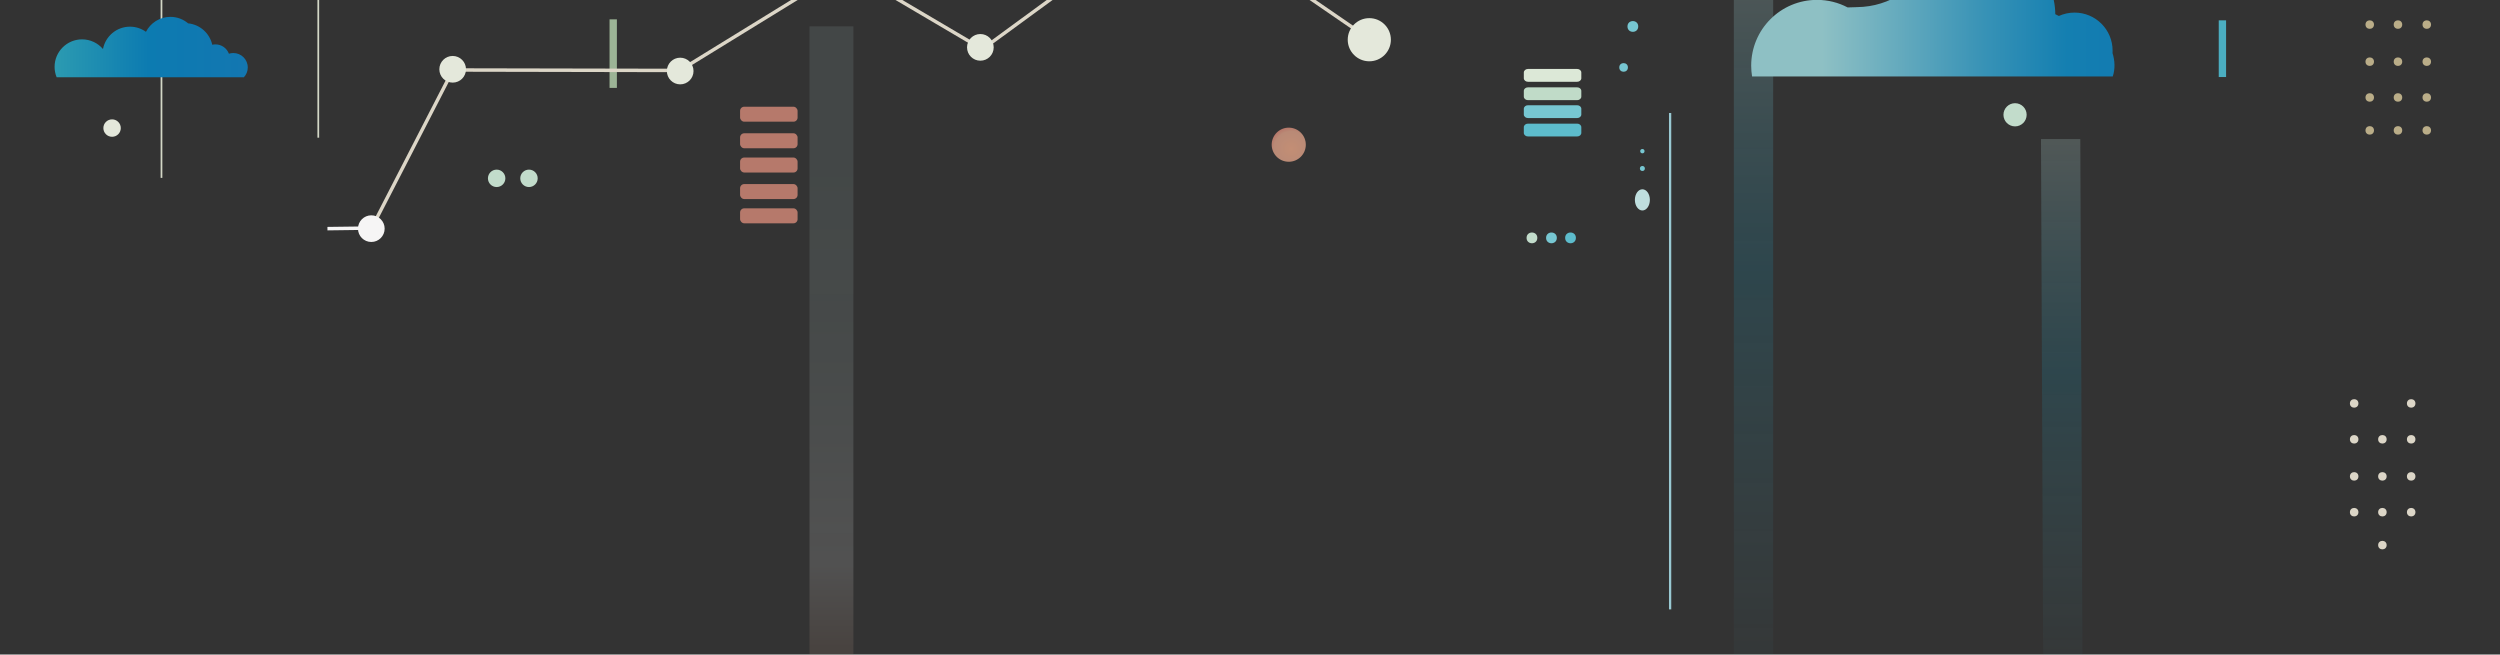 <?xml version="1.0" encoding="UTF-8"?><svg id="a" xmlns="http://www.w3.org/2000/svg" xmlns:xlink="http://www.w3.org/1999/xlink" viewBox="0 0 1440 377"><rect x="0" y="0" width="1440" height="377" fill="#333333" stroke="none"/><defs><style>.i{fill:url(#h);}.j{fill:url(#g);}.k{fill:url(#f);}.l{fill:url(#d);}.m{fill:url(#c);}.n{fill:#dce8d7;}.o{fill:#5dbccc;}.p{fill:#c0dbc8;}.q{fill:#77c7d2;}.r{stroke:#99c9d2;stroke-width:1.3px;}.r,.s,.t,.u{fill:none;stroke-miterlimit:10;}.v{fill:#4baec1;}.s{stroke:#d3d7c6;}.w{fill:#e4e8db;}.x{fill:#b6796b;}.y{fill:#dcd6c7;}.z{fill:#f6f5f5;}.aa{fill:#baad88;}.ab{fill:#9cb496;}.t{stroke:#dcd6c7;}.t,.u{stroke-width:2px;}.ac{fill:#bfdfdf;}.ad{fill:url(#e);opacity:.15;}.u{stroke:#f6f5f5;}.ae{fill:#c2dccb;}</style><linearGradient id="c" x1="1010.02" y1="-144.78" x2="1010.02" y2="480.94" gradientUnits="userSpaceOnUse"><stop offset="0" stop-color="#dcccc2" stop-opacity=".2"/><stop offset=".02" stop-color="#dacdbf" stop-opacity=".25"/><stop offset=".03" stop-color="#dacfbd" stop-opacity=".3"/><stop offset=".16" stop-color="#b0c1ba" stop-opacity=".28"/><stop offset=".39" stop-color="#439eb4" stop-opacity=".22"/><stop offset=".48" stop-color="#1991b2" stop-opacity=".2"/><stop offset=".58" stop-color="#2b99b5" stop-opacity=".15"/><stop offset=".83" stop-color="#51aabc" stop-opacity=".04"/><stop offset="1" stop-color="#5fb1bf" stop-opacity="0"/></linearGradient><linearGradient id="d" x1="1187.59" y1="-9.37" x2="1187.59" y2="457.93" xlink:href="#c"/><linearGradient id="e" x1="478.92" y1="26.91" x2="478.92" y2="381.53" gradientUnits="userSpaceOnUse"><stop offset=".09" stop-color="#b4d9d6" stop-opacity=".8"/><stop offset=".21" stop-color="#b7dad8" stop-opacity=".81"/><stop offset=".36" stop-color="#c2e0dd" stop-opacity=".84"/><stop offset=".53" stop-color="#d3e9e7" stop-opacity=".88"/><stop offset=".71" stop-color="#ecf5f4" stop-opacity=".95"/><stop offset=".84" stop-color="#fff"/><stop offset=".88" stop-color="#ece1db"/><stop offset=".99" stop-color="#bd9680"/><stop offset="1" stop-color="#ba917a"/></linearGradient><linearGradient id="f" x1="14.71" y1="27.11" x2="153.65" y2="27.11" gradientUnits="userSpaceOnUse"><stop offset="0" stop-color="#37a6b2"/><stop offset=".08" stop-color="#2f9eb1"/><stop offset=".51" stop-color="#0c7bb1"/><stop offset=".57" stop-color="#0d7ab1"/><stop offset=".91" stop-color="#1377b1"/></linearGradient><linearGradient id="g" x1="1008.69" y1="6.71" x2="1322.18" y2="6.71" gradientUnits="userSpaceOnUse"><stop offset=".13" stop-color="#8ec0c4"/><stop offset=".43" stop-color="#3792b6"/><stop offset=".58" stop-color="#147fb1"/><stop offset=".65" stop-color="#137cb1"/><stop offset=".91" stop-color="#1377b1"/></linearGradient><radialGradient id="h" cx="204.08" cy="-2635.5" fx="204.08" fy="-2635.5" r="15.05" gradientTransform="translate(1789.7 -2342.01) rotate(-161.12)" gradientUnits="userSpaceOnUse"><stop offset="0" stop-color="#c38e75"/><stop offset=".66" stop-color="#b98a76"/><stop offset="1" stop-color="#b4645d"/></radialGradient></defs><g id="b"><line class="s" x1="93.01" y1="102.46" x2="93.01" y2="-33.44"/><line class="s" x1="183.33" y1="79.31" x2="183.33" y2="-126.64"/><rect class="m" x="998.69" y="-24.99" width="22.65" height="420.33"/><polygon class="l" points="1199.57 394 1176.92 394 1175.61 80.09 1198.25 80.09 1199.57 394"/><rect class="x" x="426.29" y="61.47" width="33.12" height="8.63" rx="2.37" ry="2.37"/><rect class="x" x="426.29" y="76.77" width="33.12" height="8.63" rx="2.37" ry="2.37"/><rect class="x" x="426.29" y="90.74" width="33.12" height="8.63" rx="2.37" ry="2.37"/><rect class="x" x="426.29" y="106.03" width="33.12" height="8.63" rx="2.37" ry="2.37"/><rect class="x" x="426.29" y="120" width="33.12" height="8.63" rx="2.37" ry="2.37"/><rect class="ad" x="466.28" y="15.18" width="25.27" height="377.16"/><line class="r" x1="961.99" y1="351.01" x2="961.99" y2="65.08"/><path class="k" d="M142.71,38.85c0-4.59-3.72-8.31-8.31-8.31-.89,0-1.74.14-2.54.4-1.19-3.14-4.21-5.38-7.77-5.38-.63,0-1.24.08-1.84.21-1.47-6.6-7.03-11.64-13.89-12.32-2.76-2.33-6.32-3.74-10.21-3.74-6.14,0-11.46,3.5-14.08,8.61-2.59-1.85-5.76-2.96-9.19-2.96-7.74,0-14.17,5.55-15.56,12.88-2.91-3.4-7.22-5.57-12.04-5.57-8.75,0-15.84,7.09-15.84,15.84,0,2.12.42,4.14,1.18,5.99h107.87c1.38-1.48,2.23-3.47,2.23-5.66Z"/><circle class="ae" cx="1160.67" cy="66.12" r="6.68"/><circle class="ae" cx="304.69" cy="102.72" r="5.02"/><circle class="ae" cx="882.4" cy="137.02" r="3.1"/><ellipse class="ac" cx="946.01" cy="115.13" rx="4.32" ry="6.11"/><circle class="q" cx="893.64" cy="137.02" r="3.1"/><circle class="q" cx="940.52" cy="15.24" r="3.1"/><circle class="q" cx="935.19" cy="38.84" r="2.49"/><circle class="q" cx="946.01" cy="97.05" r="1.44"/><circle class="q" cx="946.01" cy="87.07" r="1.25"/><circle class="o" cx="904.62" cy="137.02" r="3.1"/><circle class="ae" cx="286.07" cy="102.72" r="5.02"/><circle class="w" cx="64.56" cy="73.77" r="5.02"/><path class="j" d="M1129.01,44.06h87.93c1.45-4.31,1.27-9.06-.13-13.48.03-.47.05-.94.05-1.42,0-12.1-9.81-21.91-21.91-21.91-3.23,0-6.28.7-9.04,1.95-.63-.29-1.25-.59-1.86-.92-.07-.04-.13-.08-.2-.12-.11-21.46-17.54-38.83-39.02-38.83-9.98,0-19.08,3.75-25.98,9.91-14.45,10.39-26.26,23.13-45.69,24.7-2.96.24-5.95.2-8.92.34-5.27-2.78-11.27-4.35-17.64-4.35-20.94,0-37.91,16.97-37.91,37.91,0,2.11.18,4.19.51,6.21h119.8Z"/><circle class="i" cx="742.32" cy="83.35" r="9.83"/><circle class="aa" cx="1397.82" cy="14.16" r="2.45"/><circle class="aa" cx="1381.23" cy="14.16" r="2.45"/><circle class="aa" cx="1364.97" cy="14.16" r="2.45"/><circle class="aa" cx="1397.82" cy="35.52" r="2.45"/><circle class="aa" cx="1381.23" cy="35.52" r="2.45"/><circle class="aa" cx="1364.97" cy="35.52" r="2.45"/><circle class="aa" cx="1397.82" cy="56.14" r="2.45"/><circle class="aa" cx="1381.23" cy="56.14" r="2.45"/><circle class="aa" cx="1364.97" cy="56.14" r="2.45"/><circle class="aa" cx="1397.82" cy="75.1" r="2.45"/><circle class="aa" cx="1381.23" cy="75.1" r="2.45"/><circle class="aa" cx="1364.97" cy="75.1" r="2.45"/><circle class="y" cx="1388.84" cy="232.37" r="2.45"/><circle class="y" cx="1356" cy="232.37" r="2.45"/><circle class="y" cx="1388.84" cy="253.04" r="2.45"/><circle class="y" cx="1372.26" cy="253.04" r="2.45"/><circle class="y" cx="1356" cy="253.04" r="2.45"/><circle class="y" cx="1388.84" cy="274.4" r="2.45"/><circle class="y" cx="1372.26" cy="274.4" r="2.45"/><circle class="y" cx="1356" cy="274.4" r="2.45"/><circle class="y" cx="1388.84" cy="295.02" r="2.45"/><circle class="y" cx="1372.26" cy="295.02" r="2.45"/><circle class="y" cx="1356" cy="295.02" r="2.45"/><circle class="y" cx="1372.26" cy="313.98" r="2.45"/><path class="n" d="M908.47,39.72h-28.38c-1.31,0-2.37.91-2.37,2.03v3.32c0,1.12,1.06,2.03,2.37,2.03h28.38c1.31,0,2.37-.91,2.37-2.03v-3.32c0-1.12-1.06-2.03-2.37-2.03Z"/><path class="p" d="M908.47,50.31h-28.38c-1.31,0-2.37.91-2.37,2.03v3.32c0,1.12,1.06,2.03,2.37,2.03h28.38c1.31,0,2.37-.91,2.37-2.03v-3.32c0-1.12-1.06-2.03-2.37-2.03Z"/><path class="q" d="M908.47,60.62h-28.38c-1.31,0-2.37.91-2.37,2.03v3.32c0,1.12,1.06,2.03,2.37,2.03h28.38c1.31,0,2.37-.91,2.37-2.03v-3.32c0-1.12-1.06-2.03-2.37-2.03Z"/><path class="o" d="M908.47,71.22h-28.38c-1.31,0-2.37.91-2.37,2.03v3.32c0,1.12,1.06,2.03,2.37,2.03h28.38c1.31,0,2.37-.91,2.37-2.03v-3.32c0-1.12-1.06-2.03-2.37-2.03Z"/><rect class="v" x="1277.99" y="11.72" width="4.23" height="32.65"/><rect class="ab" x="351.1" y="11.14" width="4.23" height="39.49"/><line class="u" x1="188.61" y1="131.7" x2="214.55" y2="131.36"/><line class="t" x1="216.43" y1="126.76" x2="260.44" y2="41.24"/><circle class="z" cx="213.88" cy="131.7" r="7.68"/><line class="t" x1="488.88" y1="-17.03" x2="559.54" y2="24.61"/><line class="t" x1="263.3" y1="40.32" x2="391.79" y2="40.58"/><circle class="w" cx="260.74" cy="39.91" r="7.68"/><line class="t" x1="391.99" y1="40.32" x2="484.57" y2="-16.62"/><line class="t" x1="568.57" y1="26.35" x2="676.45" y2="-52.56"/><line class="t" x1="679.45" y1="-52.61" x2="788.18" y2="22.06"/><circle class="w" cx="391.79" cy="40.91" r="7.68"/><circle class="w" cx="564.69" cy="27.28" r="7.68"/><circle class="w" cx="788.72" cy="22.88" r="12.43"/></g></svg>